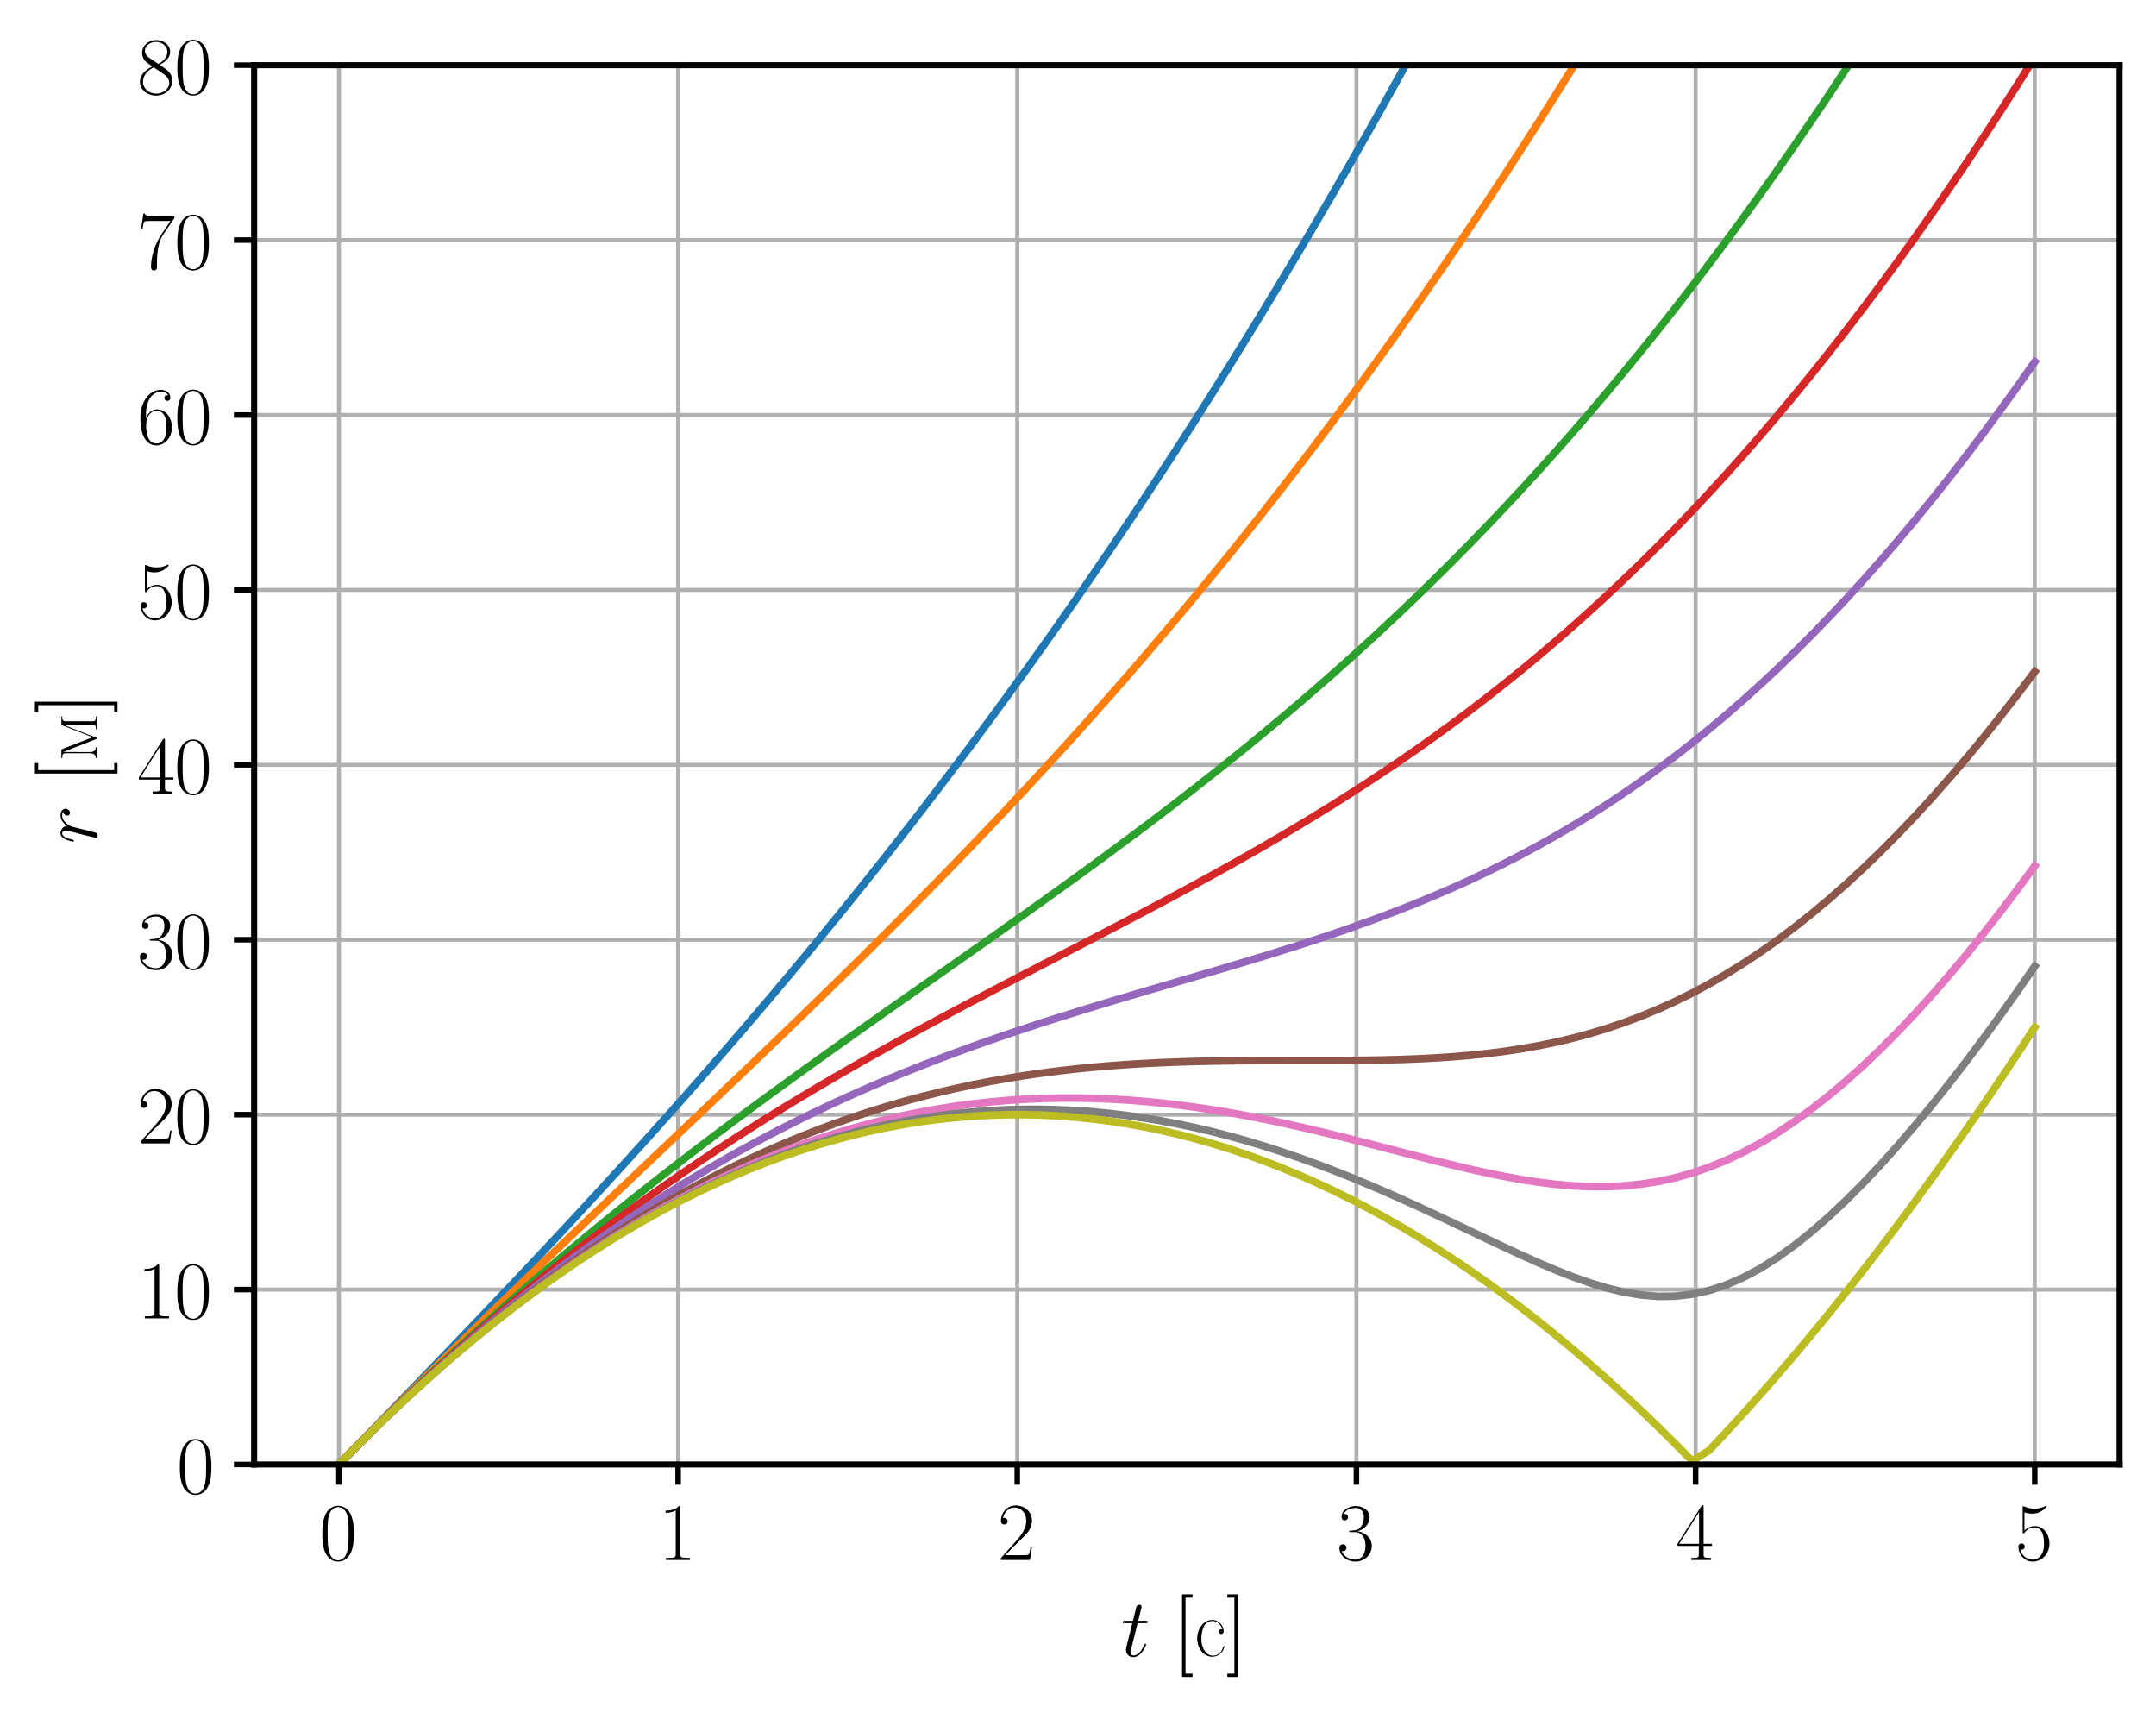 <?xml version="1.0" encoding="utf-8" standalone="no"?>
<!DOCTYPE svg PUBLIC "-//W3C//DTD SVG 1.1//EN"
  "http://www.w3.org/Graphics/SVG/1.1/DTD/svg11.dtd">
<svg xmlns:xlink="http://www.w3.org/1999/xlink" width="426.063pt" height="338.441pt" viewBox="0 0 426.063 338.441" xmlns="http://www.w3.org/2000/svg" version="1.1">
 <defs>
  <style type="text/css">*{stroke-linejoin: round; stroke-linecap: butt}</style>
 </defs>
 <g id="figure_1">
  <g id="patch_1">
   <path d="M 0 338.441 
L 426.063 338.441 
L 426.063 0 
L 0 0 
z
" style="fill: #ffffff"/>
  </g>
  <g id="axes_1">
   <g id="patch_2">
    <path d="M 50.223 289.362 
L 418.863 289.362 
L 418.863 12.882 
L 50.223 12.882 
z
" style="fill: #ffffff"/>
   </g>
   <g id="matplotlib.axis_1">
    <g id="xtick_1">
     <g id="line2d_1">
      <path d="M 66.979 289.362 
L 66.979 12.882 
" clip-path="url(#p92c7617bac)" style="fill: none; stroke: #b0b0b0; stroke-width: 0.8; stroke-linecap: square"/>
     </g>
     <g id="line2d_2">
      <defs>
       <path id="md305f40b4c" d="M 0 0 
L 0 4 
" style="stroke: #000000; stroke-width: 1.1"/>
      </defs>
      <g>
       <use xlink:href="#md305f40b4c" x="66.979" y="289.362" style="stroke: #000000; stroke-width: 1.1"/>
      </g>
     </g>
     <g id="text_1">
      <!-- $\mathdefault{0}$ -->
      <g transform="translate(63.077 308.226) scale(0.16 -0.16)">
       <defs>
        <path id="CMR17-30" d="M 2688 2025 
C 2688 2416 2682 3080 2413 3591 
C 2176 4039 1798 4198 1466 4198 
C 1158 4198 768 4058 525 3597 
C 269 3118 243 2524 243 2025 
C 243 1661 250 1106 448 619 
C 723 -39 1216 -128 1466 -128 
C 1760 -128 2208 -7 2470 600 
C 2662 1042 2688 1559 2688 2025 
z
M 1466 -26 
C 1056 -26 813 325 723 812 
C 653 1188 653 1738 653 2096 
C 653 2588 653 2997 736 3387 
C 858 3929 1216 4096 1466 4096 
C 1728 4096 2067 3923 2189 3400 
C 2272 3036 2278 2607 2278 2096 
C 2278 1680 2278 1169 2202 792 
C 2067 95 1690 -26 1466 -26 
z
" transform="scale(0.016)"/>
       </defs>
       <use xlink:href="#CMR17-30" transform="scale(0.996)"/>
      </g>
     </g>
    </g>
    <g id="xtick_2">
     <g id="line2d_3">
      <path d="M 134.005 289.362 
L 134.005 12.882 
" clip-path="url(#p92c7617bac)" style="fill: none; stroke: #b0b0b0; stroke-width: 0.8; stroke-linecap: square"/>
     </g>
     <g id="line2d_4">
      <g>
       <use xlink:href="#md305f40b4c" x="134.005" y="289.362" style="stroke: #000000; stroke-width: 1.1"/>
      </g>
     </g>
     <g id="text_2">
      <!-- $\mathdefault{1}$ -->
      <g transform="translate(130.103 308.226) scale(0.16 -0.16)">
       <defs>
        <path id="CMR17-31" d="M 1702 4058 
C 1702 4192 1696 4192 1606 4192 
C 1357 3916 979 3827 621 3827 
C 602 3827 570 3827 563 3808 
C 557 3795 557 3782 557 3648 
C 755 3648 1088 3686 1344 3839 
L 1344 461 
C 1344 236 1331 160 781 160 
L 589 160 
L 589 0 
C 896 0 1216 0 1523 0 
C 1830 0 2150 0 2458 0 
L 2458 160 
L 2266 160 
C 1715 160 1702 230 1702 458 
L 1702 4058 
z
" transform="scale(0.016)"/>
       </defs>
       <use xlink:href="#CMR17-31" transform="scale(0.996)"/>
      </g>
     </g>
    </g>
    <g id="xtick_3">
     <g id="line2d_5">
      <path d="M 201.03 289.362 
L 201.03 12.882 
" clip-path="url(#p92c7617bac)" style="fill: none; stroke: #b0b0b0; stroke-width: 0.8; stroke-linecap: square"/>
     </g>
     <g id="line2d_6">
      <g>
       <use xlink:href="#md305f40b4c" x="201.03" y="289.362" style="stroke: #000000; stroke-width: 1.1"/>
      </g>
     </g>
     <g id="text_3">
      <!-- $\mathdefault{2}$ -->
      <g transform="translate(197.128 308.226) scale(0.16 -0.16)">
       <defs>
        <path id="CMR17-32" d="M 2669 989 
L 2554 989 
C 2490 536 2438 459 2413 420 
C 2381 369 1920 369 1830 369 
L 602 369 
C 832 619 1280 1072 1824 1597 
C 2214 1967 2669 2402 2669 3035 
C 2669 3790 2067 4224 1395 4224 
C 691 4224 262 3604 262 3030 
C 262 2780 448 2748 525 2748 
C 589 2748 781 2787 781 3010 
C 781 3207 614 3264 525 3264 
C 486 3264 448 3258 422 3245 
C 544 3790 915 4058 1306 4058 
C 1862 4058 2227 3617 2227 3035 
C 2227 2479 1901 2000 1536 1584 
L 262 146 
L 262 0 
L 2515 0 
L 2669 989 
z
" transform="scale(0.016)"/>
       </defs>
       <use xlink:href="#CMR17-32" transform="scale(0.996)"/>
      </g>
     </g>
    </g>
    <g id="xtick_4">
     <g id="line2d_7">
      <path d="M 268.056 289.362 
L 268.056 12.882 
" clip-path="url(#p92c7617bac)" style="fill: none; stroke: #b0b0b0; stroke-width: 0.8; stroke-linecap: square"/>
     </g>
     <g id="line2d_8">
      <g>
       <use xlink:href="#md305f40b4c" x="268.056" y="289.362" style="stroke: #000000; stroke-width: 1.1"/>
      </g>
     </g>
     <g id="text_4">
      <!-- $\mathdefault{3}$ -->
      <g transform="translate(264.154 308.226) scale(0.16 -0.16)">
       <defs>
        <path id="CMR17-33" d="M 1414 2157 
C 1984 2157 2234 1662 2234 1090 
C 2234 320 1824 25 1453 25 
C 1114 25 563 194 390 693 
C 422 680 454 680 486 680 
C 640 680 755 782 755 948 
C 755 1133 614 1216 486 1216 
C 378 1216 211 1165 211 926 
C 211 335 787 -128 1466 -128 
C 2176 -128 2720 430 2720 1085 
C 2720 1707 2208 2157 1600 2227 
C 2086 2328 2554 2756 2554 3329 
C 2554 3820 2048 4179 1472 4179 
C 890 4179 378 3829 378 3329 
C 378 3110 544 3072 627 3072 
C 762 3072 877 3155 877 3321 
C 877 3486 762 3569 627 3569 
C 602 3569 570 3569 544 3557 
C 730 3959 1235 4032 1459 4032 
C 1683 4032 2106 3925 2106 3320 
C 2106 3143 2080 2828 1862 2550 
C 1670 2304 1453 2304 1242 2284 
C 1210 2284 1062 2269 1037 2269 
C 992 2263 966 2257 966 2208 
C 966 2163 973 2157 1101 2157 
L 1414 2157 
z
" transform="scale(0.016)"/>
       </defs>
       <use xlink:href="#CMR17-33" transform="scale(0.996)"/>
      </g>
     </g>
    </g>
    <g id="xtick_5">
     <g id="line2d_9">
      <path d="M 335.081 289.362 
L 335.081 12.882 
" clip-path="url(#p92c7617bac)" style="fill: none; stroke: #b0b0b0; stroke-width: 0.8; stroke-linecap: square"/>
     </g>
     <g id="line2d_10">
      <g>
       <use xlink:href="#md305f40b4c" x="335.081" y="289.362" style="stroke: #000000; stroke-width: 1.1"/>
      </g>
     </g>
     <g id="text_5">
      <!-- $\mathdefault{4}$ -->
      <g transform="translate(331.179 308.226) scale(0.16 -0.16)">
       <defs>
        <path id="CMR17-34" d="M 2150 4122 
C 2150 4256 2144 4256 2029 4256 
L 128 1254 
L 128 1088 
L 1779 1088 
L 1779 457 
C 1779 224 1766 160 1318 160 
L 1197 160 
L 1197 0 
C 1402 0 1747 0 1965 0 
C 2182 0 2528 0 2733 0 
L 2733 160 
L 2611 160 
C 2163 160 2150 224 2150 457 
L 2150 1088 
L 2803 1088 
L 2803 1254 
L 2150 1254 
L 2150 4122 
z
M 1798 3703 
L 1798 1254 
L 256 1254 
L 1798 3703 
z
" transform="scale(0.016)"/>
       </defs>
       <use xlink:href="#CMR17-34" transform="scale(0.996)"/>
      </g>
     </g>
    </g>
    <g id="xtick_6">
     <g id="line2d_11">
      <path d="M 402.106 289.362 
L 402.106 12.882 
" clip-path="url(#p92c7617bac)" style="fill: none; stroke: #b0b0b0; stroke-width: 0.8; stroke-linecap: square"/>
     </g>
     <g id="line2d_12">
      <g>
       <use xlink:href="#md305f40b4c" x="402.106" y="289.362" style="stroke: #000000; stroke-width: 1.1"/>
      </g>
     </g>
     <g id="text_6">
      <!-- $\mathdefault{5}$ -->
      <g transform="translate(398.204 308.226) scale(0.16 -0.16)">
       <defs>
        <path id="CMR17-35" d="M 730 3692 
C 794 3666 1056 3584 1325 3584 
C 1920 3584 2246 3911 2432 4100 
C 2432 4157 2432 4192 2394 4192 
C 2387 4192 2374 4192 2323 4163 
C 2099 4058 1837 3973 1517 3973 
C 1325 3973 1037 3999 723 4139 
C 653 4171 640 4171 634 4171 
C 602 4171 595 4164 595 4037 
L 595 2203 
C 595 2089 595 2057 659 2057 
C 691 2057 704 2070 736 2114 
C 941 2401 1222 2522 1542 2522 
C 1766 2522 2246 2382 2246 1289 
C 2246 1085 2246 715 2054 421 
C 1894 159 1645 25 1370 25 
C 947 25 518 320 403 814 
C 429 807 480 795 506 795 
C 589 795 749 840 749 1038 
C 749 1210 627 1280 506 1280 
C 358 1280 262 1190 262 1011 
C 262 454 704 -128 1382 -128 
C 2042 -128 2669 440 2669 1264 
C 2669 2030 2170 2624 1549 2624 
C 1222 2624 947 2503 730 2274 
L 730 3692 
z
" transform="scale(0.016)"/>
       </defs>
       <use xlink:href="#CMR17-35" transform="scale(0.996)"/>
      </g>
     </g>
    </g>
    <g id="text_7">
     <!-- $t$ [\textrm{с}] -->
     <g transform="translate(221.528 327.267) scale(0.16 -0.16)">
      <defs>
       <path id="CMMI12-74" d="M 1286 2566 
L 1875 2566 
C 1997 2566 2061 2566 2061 2681 
C 2061 2752 2022 2752 1894 2752 
L 1331 2752 
L 1568 3692 
C 1594 3781 1594 3794 1594 3840 
C 1594 3943 1510 4000 1427 4000 
C 1376 4000 1229 3981 1178 3775 
L 928 2752 
L 326 2752 
C 198 2752 141 2752 141 2630 
C 141 2566 186 2566 307 2566 
L 877 2566 
L 454 881 
C 403 658 384 594 384 511 
C 384 211 595 -64 954 -64 
C 1600 -64 1946 868 1946 912 
C 1946 951 1920 970 1882 970 
C 1869 970 1843 970 1830 944 
C 1824 938 1818 931 1773 829 
C 1638 511 1344 64 973 64 
C 781 64 768 224 768 364 
C 768 370 768 492 787 568 
L 1286 2566 
z
" transform="scale(0.016)"/>
       <path id="SFSS3583-5b" d="M 653 4802 
L 653 -1600 
L 1466 -1600 
L 1466 -1342 
L 922 -1342 
L 922 4544 
L 1466 4544 
L 1466 4802 
L 653 4802 
z
" transform="scale(0.016)"/>
       <path id="SFRM3583-f1" d="M 2221 2092 
C 2189 2099 2157 2105 2125 2105 
C 2022 2105 1946 2016 1946 1920 
C 1946 1824 2022 1728 2131 1728 
C 2221 1728 2310 1792 2323 1888 
L 2323 1926 
C 2323 2366 1965 2819 1440 2819 
C 717 2819 269 2069 269 1390 
C 269 718 678 32 1363 -32 
L 1427 -32 
C 1882 -32 2240 257 2368 688 
C 2374 713 2381 739 2381 765 
C 2381 784 2368 790 2355 790 
C 2285 790 2272 669 2246 604 
C 2131 276 1824 51 1498 51 
C 890 51 595 769 595 1295 
C 595 1833 710 2737 1453 2737 
C 1811 2737 2138 2443 2221 2092 
z
" transform="scale(0.016)"/>
       <path id="SFSS3583-5d" d="M 122 4802 
L 122 4544 
L 666 4544 
L 666 -1342 
L 122 -1342 
L 122 -1600 
L 934 -1600 
L 934 4802 
L 122 4802 
z
" transform="scale(0.016)"/>
      </defs>
      <use xlink:href="#CMMI12-74" transform="scale(0.996)"/>
      <use xlink:href="#SFSS3583-5b" transform="translate(64.986 0) scale(0.996)"/>
      <use xlink:href="#SFRM3583-f1" transform="translate(89.787 0) scale(0.996)"/>
      <use xlink:href="#SFSS3583-5d" transform="translate(129.405 0) scale(0.996)"/>
     </g>
    </g>
   </g>
   <g id="matplotlib.axis_2">
    <g id="ytick_1">
     <g id="line2d_13">
      <path d="M 50.223 289.362 
L 418.863 289.362 
" clip-path="url(#p92c7617bac)" style="fill: none; stroke: #b0b0b0; stroke-width: 0.8; stroke-linecap: square"/>
     </g>
     <g id="line2d_14">
      <defs>
       <path id="m95210c31a5" d="M 0 0 
L -4 0 
" style="stroke: #000000; stroke-width: 1.1"/>
      </defs>
      <g>
       <use xlink:href="#m95210c31a5" x="50.223" y="289.362" style="stroke: #000000; stroke-width: 1.1"/>
      </g>
     </g>
     <g id="text_8">
      <!-- $\mathdefault{0}$ -->
      <g transform="translate(34.919 295.044) scale(0.16 -0.16)">
       <use xlink:href="#CMR17-30" transform="scale(0.996)"/>
      </g>
     </g>
    </g>
    <g id="ytick_2">
     <g id="line2d_15">
      <path d="M 50.223 254.802 
L 418.863 254.802 
" clip-path="url(#p92c7617bac)" style="fill: none; stroke: #b0b0b0; stroke-width: 0.8; stroke-linecap: square"/>
     </g>
     <g id="line2d_16">
      <g>
       <use xlink:href="#m95210c31a5" x="50.223" y="254.802" style="stroke: #000000; stroke-width: 1.1"/>
      </g>
     </g>
     <g id="text_9">
      <!-- $\mathdefault{10}$ -->
      <g transform="translate(27.115 260.484) scale(0.16 -0.16)">
       <use xlink:href="#CMR17-31" transform="scale(0.996)"/>
       <use xlink:href="#CMR17-30" transform="translate(45.69 0) scale(0.996)"/>
      </g>
     </g>
    </g>
    <g id="ytick_3">
     <g id="line2d_17">
      <path d="M 50.223 220.242 
L 418.863 220.242 
" clip-path="url(#p92c7617bac)" style="fill: none; stroke: #b0b0b0; stroke-width: 0.8; stroke-linecap: square"/>
     </g>
     <g id="line2d_18">
      <g>
       <use xlink:href="#m95210c31a5" x="50.223" y="220.242" style="stroke: #000000; stroke-width: 1.1"/>
      </g>
     </g>
     <g id="text_10">
      <!-- $\mathdefault{20}$ -->
      <g transform="translate(27.115 225.924) scale(0.16 -0.16)">
       <use xlink:href="#CMR17-32" transform="scale(0.996)"/>
       <use xlink:href="#CMR17-30" transform="translate(45.69 0) scale(0.996)"/>
      </g>
     </g>
    </g>
    <g id="ytick_4">
     <g id="line2d_19">
      <path d="M 50.223 185.682 
L 418.863 185.682 
" clip-path="url(#p92c7617bac)" style="fill: none; stroke: #b0b0b0; stroke-width: 0.8; stroke-linecap: square"/>
     </g>
     <g id="line2d_20">
      <g>
       <use xlink:href="#m95210c31a5" x="50.223" y="185.682" style="stroke: #000000; stroke-width: 1.1"/>
      </g>
     </g>
     <g id="text_11">
      <!-- $\mathdefault{30}$ -->
      <g transform="translate(27.115 191.364) scale(0.16 -0.16)">
       <use xlink:href="#CMR17-33" transform="scale(0.996)"/>
       <use xlink:href="#CMR17-30" transform="translate(45.69 0) scale(0.996)"/>
      </g>
     </g>
    </g>
    <g id="ytick_5">
     <g id="line2d_21">
      <path d="M 50.223 151.122 
L 418.863 151.122 
" clip-path="url(#p92c7617bac)" style="fill: none; stroke: #b0b0b0; stroke-width: 0.8; stroke-linecap: square"/>
     </g>
     <g id="line2d_22">
      <g>
       <use xlink:href="#m95210c31a5" x="50.223" y="151.122" style="stroke: #000000; stroke-width: 1.1"/>
      </g>
     </g>
     <g id="text_12">
      <!-- $\mathdefault{40}$ -->
      <g transform="translate(27.115 156.804) scale(0.16 -0.16)">
       <use xlink:href="#CMR17-34" transform="scale(0.996)"/>
       <use xlink:href="#CMR17-30" transform="translate(45.69 0) scale(0.996)"/>
      </g>
     </g>
    </g>
    <g id="ytick_6">
     <g id="line2d_23">
      <path d="M 50.223 116.562 
L 418.863 116.562 
" clip-path="url(#p92c7617bac)" style="fill: none; stroke: #b0b0b0; stroke-width: 0.8; stroke-linecap: square"/>
     </g>
     <g id="line2d_24">
      <g>
       <use xlink:href="#m95210c31a5" x="50.223" y="116.562" style="stroke: #000000; stroke-width: 1.1"/>
      </g>
     </g>
     <g id="text_13">
      <!-- $\mathdefault{50}$ -->
      <g transform="translate(27.115 122.244) scale(0.16 -0.16)">
       <use xlink:href="#CMR17-35" transform="scale(0.996)"/>
       <use xlink:href="#CMR17-30" transform="translate(45.69 0) scale(0.996)"/>
      </g>
     </g>
    </g>
    <g id="ytick_7">
     <g id="line2d_25">
      <path d="M 50.223 82.002 
L 418.863 82.002 
" clip-path="url(#p92c7617bac)" style="fill: none; stroke: #b0b0b0; stroke-width: 0.8; stroke-linecap: square"/>
     </g>
     <g id="line2d_26">
      <g>
       <use xlink:href="#m95210c31a5" x="50.223" y="82.002" style="stroke: #000000; stroke-width: 1.1"/>
      </g>
     </g>
     <g id="text_14">
      <!-- $\mathdefault{60}$ -->
      <g transform="translate(27.115 87.684) scale(0.16 -0.16)">
       <defs>
        <path id="CMR17-36" d="M 678 2176 
C 678 3690 1395 4032 1811 4032 
C 1946 4032 2272 4009 2400 3776 
C 2298 3776 2106 3776 2106 3553 
C 2106 3381 2246 3323 2336 3323 
C 2394 3323 2566 3348 2566 3560 
C 2566 3954 2246 4179 1805 4179 
C 1043 4179 243 3390 243 1984 
C 243 253 966 -128 1478 -128 
C 2099 -128 2688 427 2688 1283 
C 2688 2081 2170 2662 1517 2662 
C 1126 2662 838 2407 678 1960 
L 678 2176 
z
M 1478 25 
C 691 25 691 1200 691 1436 
C 691 1896 909 2560 1504 2560 
C 1613 2560 1926 2560 2138 2120 
C 2253 1870 2253 1609 2253 1289 
C 2253 944 2253 690 2118 434 
C 1978 171 1773 25 1478 25 
z
" transform="scale(0.016)"/>
       </defs>
       <use xlink:href="#CMR17-36" transform="scale(0.996)"/>
       <use xlink:href="#CMR17-30" transform="translate(45.69 0) scale(0.996)"/>
      </g>
     </g>
    </g>
    <g id="ytick_8">
     <g id="line2d_27">
      <path d="M 50.223 47.442 
L 418.863 47.442 
" clip-path="url(#p92c7617bac)" style="fill: none; stroke: #b0b0b0; stroke-width: 0.8; stroke-linecap: square"/>
     </g>
     <g id="line2d_28">
      <g>
       <use xlink:href="#m95210c31a5" x="50.223" y="47.442" style="stroke: #000000; stroke-width: 1.1"/>
      </g>
     </g>
     <g id="text_15">
      <!-- $\mathdefault{70}$ -->
      <g transform="translate(27.115 53.124) scale(0.16 -0.16)">
       <defs>
        <path id="CMR17-37" d="M 2886 3941 
L 2886 4081 
L 1382 4081 
C 634 4081 621 4165 595 4288 
L 480 4288 
L 294 3094 
L 410 3094 
C 429 3215 474 3540 550 3661 
C 589 3712 1062 3712 1171 3712 
L 2579 3712 
L 1869 2661 
C 1395 1954 1069 999 1069 165 
C 1069 89 1069 -128 1299 -128 
C 1530 -128 1530 89 1530 171 
L 1530 465 
C 1530 1508 1709 2196 2003 2636 
L 2886 3941 
z
" transform="scale(0.016)"/>
       </defs>
       <use xlink:href="#CMR17-37" transform="scale(0.996)"/>
       <use xlink:href="#CMR17-30" transform="translate(45.69 0) scale(0.996)"/>
      </g>
     </g>
    </g>
    <g id="ytick_9">
     <g id="line2d_29">
      <path d="M 50.223 12.882 
L 418.863 12.882 
" clip-path="url(#p92c7617bac)" style="fill: none; stroke: #b0b0b0; stroke-width: 0.8; stroke-linecap: square"/>
     </g>
     <g id="line2d_30">
      <g>
       <use xlink:href="#m95210c31a5" x="50.223" y="12.882" style="stroke: #000000; stroke-width: 1.1"/>
      </g>
     </g>
     <g id="text_16">
      <!-- $\mathdefault{80}$ -->
      <g transform="translate(27.115 18.564) scale(0.16 -0.16)">
       <defs>
        <path id="CMR17-38" d="M 1741 2264 
C 2144 2467 2554 2773 2554 3263 
C 2554 3841 1990 4179 1472 4179 
C 890 4179 378 3759 378 3180 
C 378 3021 416 2747 666 2505 
C 730 2442 998 2251 1171 2130 
C 883 1983 211 1634 211 934 
C 211 279 838 -128 1459 -128 
C 2144 -128 2720 362 2720 1010 
C 2720 1590 2330 1857 2074 2029 
L 1741 2264 
z
M 902 2822 
C 851 2854 595 3051 595 3351 
C 595 3739 998 4032 1459 4032 
C 1965 4032 2336 3676 2336 3262 
C 2336 2669 1670 2331 1638 2331 
C 1632 2331 1626 2331 1574 2370 
L 902 2822 
z
M 2080 1519 
C 2176 1449 2483 1240 2483 851 
C 2483 381 2010 25 1472 25 
C 890 25 448 438 448 940 
C 448 1443 838 1862 1280 2060 
L 2080 1519 
z
" transform="scale(0.016)"/>
       </defs>
       <use xlink:href="#CMR17-38" transform="scale(0.996)"/>
       <use xlink:href="#CMR17-30" transform="translate(45.69 0) scale(0.996)"/>
      </g>
     </g>
    </g>
    <g id="text_17">
     <!-- $r$ [\textrm{м}] -->
     <g transform="translate(19.141 166.74) rotate(-90) scale(0.16 -0.16)">
      <defs>
       <path id="CMMI12-72" d="M 2490 2612 
C 2291 2574 2189 2433 2189 2293 
C 2189 2139 2310 2088 2400 2088 
C 2579 2088 2726 2242 2726 2433 
C 2726 2638 2528 2816 2208 2816 
C 1952 2816 1658 2701 1389 2312 
C 1344 2650 1088 2816 832 2816 
C 582 2816 454 2625 378 2484 
C 269 2254 173 1871 173 1839 
C 173 1814 198 1782 243 1782 
C 294 1782 301 1788 339 1935 
C 435 2318 557 2689 813 2689 
C 966 2689 1011 2580 1011 2395 
C 1011 2254 947 2005 902 1807 
L 723 1118 
C 698 996 627 709 595 594 
C 550 428 480 128 480 96 
C 480 6 550 -64 646 -64 
C 717 -64 838 -19 877 109 
C 896 160 1133 1124 1171 1271 
C 1203 1411 1242 1546 1274 1686 
C 1299 1775 1325 1878 1344 1961 
C 1363 2018 1536 2331 1696 2472 
C 1773 2542 1939 2689 2202 2689 
C 2304 2689 2406 2670 2490 2612 
z
" transform="scale(0.016)"/>
       <path id="SFRM3583-ec" d="M 294 2749 
L 294 2679 
L 384 2679 
C 538 2679 672 2641 672 2423 
L 672 979 
C 672 870 678 755 678 639 
C 678 404 659 77 294 77 
L 294 0 
L 1139 0 
L 1139 77 
C 787 77 762 378 762 588 
L 768 2628 
C 813 2410 947 2168 1030 1944 
L 1549 620 
C 1606 460 1670 308 1734 148 
C 1747 103 1766 7 1824 0 
C 1894 0 2029 416 2099 614 
C 2342 1209 2560 1816 2803 2410 
C 2835 2487 2874 2570 2893 2653 
L 2899 340 
C 2899 109 2771 77 2611 77 
L 2522 77 
L 2522 0 
L 3526 0 
L 3526 77 
L 3437 77 
C 3277 77 3149 109 3149 333 
L 3149 2423 
C 3149 2647 3283 2679 3437 2679 
L 3526 2679 
L 3526 2749 
L 2938 2749 
L 2874 2737 
L 2835 2685 
L 1914 326 
L 1043 2564 
L 960 2737 
L 890 2749 
L 294 2749 
z
" transform="scale(0.016)"/>
      </defs>
      <use xlink:href="#CMMI12-72" transform="scale(0.996)"/>
      <use xlink:href="#SFSS3583-5b" transform="translate(76.431 0) scale(0.996)"/>
      <use xlink:href="#SFRM3583-ec" transform="translate(101.231 0) scale(0.996)"/>
      <use xlink:href="#SFSS3583-5d" transform="translate(160.689 0) scale(0.996)"/>
     </g>
    </g>
   </g>
   <g id="line2d_31">
    <path d="M 66.979 289.362 
L 70.364 285.871 
L 73.749 282.378 
L 77.135 278.882 
L 80.52 275.381 
L 83.905 271.873 
L 87.29 268.357 
L 90.675 264.83 
L 94.06 261.293 
L 97.445 257.742 
L 100.83 254.176 
L 104.216 250.593 
L 107.601 246.993 
L 110.986 243.373 
L 114.371 239.732 
L 117.756 236.068 
L 121.141 232.379 
L 124.526 228.665 
L 127.911 224.923 
L 131.297 221.153 
L 134.682 217.352 
L 138.067 213.52 
L 141.452 209.654 
L 144.837 205.754 
L 148.222 201.818 
L 151.607 197.845 
L 154.992 193.833 
L 158.378 189.781 
L 161.763 185.688 
L 165.148 181.553 
L 168.533 177.373 
L 171.918 173.149 
L 175.303 168.879 
L 178.688 164.562 
L 182.073 160.196 
L 185.459 155.781 
L 188.844 151.316 
L 192.229 146.799 
L 195.614 142.229 
L 198.999 137.605 
L 202.384 132.927 
L 205.769 128.194 
L 209.154 123.403 
L 212.54 118.556 
L 215.925 113.65 
L 219.31 108.685 
L 222.695 103.66 
L 226.08 98.574 
L 229.465 93.427 
L 232.85 88.217 
L 236.235 82.944 
L 239.62 77.607 
L 243.006 72.205 
L 246.391 66.738 
L 249.776 61.206 
L 253.161 55.606 
L 256.546 49.94 
L 259.931 44.205 
L 263.316 38.402 
L 266.701 32.53 
L 270.087 26.589 
L 273.472 20.577 
L 276.857 14.495 
L 280.242 8.341 
L 283.627 2.116 
L 285.302 -1 
" clip-path="url(#p92c7617bac)" style="fill: none; stroke: #1f77b4; stroke-width: 1.5; stroke-linecap: square"/>
   </g>
   <g id="line2d_32">
    <path d="M 66.979 289.362 
L 70.364 285.886 
L 73.749 282.439 
L 77.135 279.018 
L 80.52 275.624 
L 83.905 272.253 
L 87.29 268.905 
L 90.675 265.578 
L 94.06 262.27 
L 97.445 258.979 
L 100.83 255.705 
L 104.216 252.444 
L 107.601 249.197 
L 110.986 245.96 
L 114.371 242.732 
L 117.756 239.512 
L 121.141 236.297 
L 124.526 233.086 
L 127.911 229.877 
L 131.297 226.668 
L 134.682 223.458 
L 138.067 220.244 
L 141.452 217.025 
L 144.837 213.8 
L 148.222 210.565 
L 151.607 207.32 
L 154.992 204.063 
L 158.378 200.792 
L 161.763 197.505 
L 165.148 194.2 
L 168.533 190.875 
L 171.918 187.53 
L 175.303 184.161 
L 178.688 180.768 
L 182.073 177.349 
L 185.459 173.902 
L 188.844 170.425 
L 192.229 166.916 
L 195.614 163.375 
L 198.999 159.799 
L 202.384 156.187 
L 205.769 152.537 
L 209.154 148.848 
L 212.54 145.118 
L 215.925 141.346 
L 219.31 137.53 
L 222.695 133.669 
L 226.08 129.761 
L 229.465 125.806 
L 232.85 121.801 
L 236.235 117.746 
L 239.62 113.639 
L 243.006 109.48 
L 246.391 105.265 
L 249.776 100.996 
L 253.161 96.67 
L 256.546 92.286 
L 259.931 87.843 
L 263.316 83.341 
L 266.701 78.778 
L 270.087 74.152 
L 273.472 69.464 
L 276.857 64.713 
L 280.242 59.896 
L 283.627 55.014 
L 287.012 50.066 
L 290.397 45.05 
L 293.782 39.966 
L 297.168 34.814 
L 300.553 29.592 
L 303.938 24.299 
L 307.323 18.936 
L 310.708 13.501 
L 314.093 7.993 
L 317.478 2.413 
L 319.522 -1 
" clip-path="url(#p92c7617bac)" style="fill: none; stroke: #ff7f0e; stroke-width: 1.5; stroke-linecap: square"/>
   </g>
   <g id="line2d_33">
    <path d="M 66.979 289.362 
L 70.364 285.899 
L 73.749 282.492 
L 77.135 279.14 
L 80.52 275.841 
L 83.905 272.595 
L 87.29 269.4 
L 90.675 266.255 
L 94.06 263.159 
L 97.445 260.111 
L 100.83 257.109 
L 104.216 254.152 
L 107.601 251.24 
L 110.986 248.369 
L 114.371 245.54 
L 117.756 242.75 
L 121.141 239.998 
L 124.526 237.282 
L 127.911 234.601 
L 131.297 231.954 
L 134.682 229.338 
L 138.067 226.751 
L 141.452 224.193 
L 144.837 221.66 
L 148.222 219.152 
L 151.607 216.667 
L 154.992 214.201 
L 158.378 211.755 
L 161.763 209.325 
L 165.148 206.909 
L 168.533 204.506 
L 171.918 202.113 
L 175.303 199.728 
L 178.688 197.349 
L 182.073 194.975 
L 185.459 192.601 
L 188.844 190.227 
L 192.229 187.85 
L 195.614 185.468 
L 198.999 183.078 
L 202.384 180.679 
L 205.769 178.268 
L 209.154 175.842 
L 212.54 173.399 
L 215.925 170.937 
L 219.31 168.454 
L 222.695 165.947 
L 226.08 163.415 
L 229.465 160.853 
L 232.85 158.262 
L 236.235 155.638 
L 239.62 152.978 
L 243.006 150.282 
L 246.391 147.546 
L 249.776 144.768 
L 253.161 141.948 
L 256.546 139.081 
L 259.931 136.167 
L 263.316 133.203 
L 266.701 130.188 
L 270.087 127.119 
L 273.472 123.995 
L 276.857 120.815 
L 280.242 117.575 
L 283.627 114.275 
L 287.012 110.913 
L 290.397 107.487 
L 293.782 103.997 
L 297.168 100.439 
L 300.553 96.814 
L 303.938 93.12 
L 307.323 89.355 
L 310.708 85.518 
L 314.093 81.608 
L 317.478 77.624 
L 320.863 73.564 
L 324.249 69.429 
L 327.634 65.216 
L 331.019 60.925 
L 334.404 56.555 
L 337.789 52.105 
L 341.174 47.574 
L 344.559 42.962 
L 347.944 38.267 
L 351.33 33.49 
L 354.715 28.629 
L 358.1 23.684 
L 361.485 18.655 
L 364.87 13.54 
L 368.255 8.339 
L 371.64 3.053 
L 374.194 -1 
" clip-path="url(#p92c7617bac)" style="fill: none; stroke: #2ca02c; stroke-width: 1.5; stroke-linecap: square"/>
   </g>
   <g id="line2d_34">
    <path d="M 66.979 289.362 
L 70.364 285.905 
L 73.749 282.514 
L 77.135 279.19 
L 80.52 275.931 
L 83.905 272.737 
L 87.29 269.606 
L 90.675 266.538 
L 94.06 263.532 
L 97.445 260.587 
L 100.83 257.702 
L 104.216 254.877 
L 107.601 252.109 
L 110.986 249.399 
L 114.371 246.744 
L 117.756 244.144 
L 121.141 241.597 
L 124.526 239.103 
L 127.911 236.66 
L 131.297 234.266 
L 134.682 231.921 
L 138.067 229.622 
L 141.452 227.369 
L 144.837 225.159 
L 148.222 222.991 
L 151.607 220.864 
L 154.992 218.776 
L 158.378 216.724 
L 161.763 214.707 
L 165.148 212.724 
L 168.533 210.772 
L 171.918 208.849 
L 175.303 206.953 
L 178.688 205.082 
L 182.073 203.233 
L 185.459 201.405 
L 188.844 199.596 
L 192.229 197.801 
L 195.614 196.021 
L 198.999 194.251 
L 202.384 192.489 
L 205.769 190.733 
L 209.154 188.979 
L 212.54 187.227 
L 215.925 185.471 
L 219.31 183.71 
L 222.695 181.942 
L 226.08 180.162 
L 229.465 178.368 
L 232.85 176.558 
L 236.235 174.728 
L 239.62 172.876 
L 243.006 170.998 
L 246.391 169.092 
L 249.776 167.155 
L 253.161 165.184 
L 256.546 163.175 
L 259.931 161.127 
L 263.316 159.036 
L 266.701 156.9 
L 270.087 154.716 
L 273.472 152.481 
L 276.857 150.192 
L 280.242 147.848 
L 283.627 145.445 
L 287.012 142.981 
L 290.397 140.455 
L 293.782 137.862 
L 297.168 135.203 
L 300.553 132.473 
L 303.938 129.672 
L 307.323 126.798 
L 310.708 123.848 
L 314.093 120.821 
L 317.478 117.715 
L 320.863 114.529 
L 324.249 111.261 
L 327.634 107.91 
L 331.019 104.475 
L 334.404 100.953 
L 337.789 97.345 
L 341.174 93.649 
L 344.559 89.864 
L 347.944 85.99 
L 351.33 82.025 
L 354.715 77.968 
L 358.1 73.819 
L 361.485 69.578 
L 364.87 65.244 
L 368.255 60.815 
L 371.64 56.292 
L 375.025 51.675 
L 378.411 46.963 
L 381.796 42.155 
L 385.181 37.251 
L 388.566 32.252 
L 391.951 27.156 
L 395.336 21.964 
L 398.721 16.676 
L 402.106 11.291 
" clip-path="url(#p92c7617bac)" style="fill: none; stroke: #d62728; stroke-width: 1.5; stroke-linecap: square"/>
   </g>
   <g id="line2d_35">
    <path d="M 66.979 289.362 
L 70.364 285.909 
L 73.749 282.532 
L 77.135 279.231 
L 80.52 276.005 
L 83.905 272.853 
L 87.29 269.775 
L 90.675 266.77 
L 94.06 263.839 
L 97.445 260.98 
L 100.83 258.192 
L 104.216 255.476 
L 107.601 252.83 
L 110.986 250.254 
L 114.371 247.746 
L 117.756 245.307 
L 121.141 242.935 
L 124.526 240.63 
L 127.911 238.391 
L 131.297 236.216 
L 134.682 234.105 
L 138.067 232.057 
L 141.452 230.07 
L 144.837 228.144 
L 148.222 226.277 
L 151.607 224.468 
L 154.992 222.716 
L 158.378 221.02 
L 161.763 219.377 
L 165.148 217.787 
L 168.533 216.248 
L 171.918 214.758 
L 175.303 213.315 
L 178.688 211.919 
L 182.073 210.566 
L 185.459 209.255 
L 188.844 207.983 
L 192.229 206.749 
L 195.614 205.551 
L 198.999 204.385 
L 202.384 203.25 
L 205.769 202.143 
L 209.154 201.061 
L 212.54 200.001 
L 215.925 198.961 
L 219.31 197.937 
L 222.695 196.927 
L 226.08 195.926 
L 229.465 194.933 
L 232.85 193.942 
L 236.235 192.952 
L 239.62 191.958 
L 243.006 190.956 
L 246.391 189.943 
L 249.776 188.914 
L 253.161 187.867 
L 256.546 186.796 
L 259.931 185.698 
L 263.316 184.569 
L 266.701 183.404 
L 270.087 182.2 
L 273.472 180.952 
L 276.857 179.656 
L 280.242 178.309 
L 283.627 176.905 
L 287.012 175.442 
L 290.397 173.916 
L 293.782 172.322 
L 297.168 170.658 
L 300.553 168.919 
L 303.938 167.103 
L 307.323 165.205 
L 310.708 163.224 
L 314.093 161.156 
L 317.478 158.998 
L 320.863 156.749 
L 324.249 154.405 
L 327.634 151.964 
L 331.019 149.425 
L 334.404 146.786 
L 337.789 144.044 
L 341.174 141.199 
L 344.559 138.25 
L 347.944 135.195 
L 351.33 132.033 
L 354.715 128.763 
L 358.1 125.385 
L 361.485 121.898 
L 364.87 118.302 
L 368.255 114.596 
L 371.64 110.78 
L 375.025 106.854 
L 378.411 102.818 
L 381.796 98.671 
L 385.181 94.415 
L 388.566 90.048 
L 391.951 85.572 
L 395.336 80.986 
L 398.721 76.291 
L 402.106 71.487 
" clip-path="url(#p92c7617bac)" style="fill: none; stroke: #9467bd; stroke-width: 1.5; stroke-linecap: square"/>
   </g>
   <g id="line2d_36">
    <path d="M 66.979 289.362 
L 70.364 285.913 
L 73.749 282.546 
L 77.135 279.262 
L 80.52 276.061 
L 83.905 272.942 
L 87.29 269.905 
L 90.675 266.95 
L 94.06 264.077 
L 97.445 261.285 
L 100.83 258.574 
L 104.216 255.943 
L 107.601 253.393 
L 110.986 250.923 
L 114.371 248.533 
L 117.756 246.222 
L 121.141 243.99 
L 124.526 241.836 
L 127.911 239.761 
L 131.297 237.763 
L 134.682 235.843 
L 138.067 233.999 
L 141.452 232.231 
L 144.837 230.539 
L 148.222 228.921 
L 151.607 227.378 
L 154.992 225.908 
L 158.378 224.511 
L 161.763 223.187 
L 165.148 221.933 
L 168.533 220.749 
L 171.918 219.635 
L 175.303 218.589 
L 178.688 217.61 
L 182.073 216.697 
L 185.459 215.849 
L 188.844 215.065 
L 192.229 214.342 
L 195.614 213.68 
L 198.999 213.077 
L 202.384 212.531 
L 205.769 212.04 
L 209.154 211.603 
L 212.54 211.217 
L 215.925 210.879 
L 219.31 210.588 
L 222.695 210.341 
L 226.08 210.135 
L 229.465 209.966 
L 232.85 209.833 
L 236.235 209.73 
L 239.62 209.655 
L 243.006 209.604 
L 246.391 209.573 
L 249.776 209.556 
L 253.161 209.55 
L 256.546 209.549 
L 259.931 209.548 
L 263.316 209.542 
L 266.701 209.524 
L 270.087 209.488 
L 273.472 209.428 
L 276.857 209.338 
L 280.242 209.209 
L 283.627 209.036 
L 287.012 208.811 
L 290.397 208.526 
L 293.782 208.174 
L 297.168 207.748 
L 300.553 207.24 
L 303.938 206.643 
L 307.323 205.949 
L 310.708 205.153 
L 314.093 204.247 
L 317.478 203.225 
L 320.863 202.083 
L 324.249 200.814 
L 327.634 199.414 
L 331.019 197.879 
L 334.404 196.207 
L 337.789 194.393 
L 341.174 192.436 
L 344.559 190.335 
L 347.944 188.087 
L 351.33 185.693 
L 354.715 183.151 
L 358.1 180.463 
L 361.485 177.629 
L 364.87 174.65 
L 368.255 171.526 
L 371.64 168.26 
L 375.025 164.852 
L 378.411 161.304 
L 381.796 157.618 
L 385.181 153.795 
L 388.566 149.839 
L 391.951 145.749 
L 395.336 141.529 
L 398.721 137.179 
L 402.106 132.703 
" clip-path="url(#p92c7617bac)" style="fill: none; stroke: #8c564b; stroke-width: 1.5; stroke-linecap: square"/>
   </g>
   <g id="line2d_37">
    <path d="M 66.979 289.362 
L 70.364 285.914 
L 73.749 282.553 
L 77.135 279.277 
L 80.52 276.087 
L 83.905 272.984 
L 87.29 269.966 
L 90.675 267.034 
L 94.06 264.187 
L 97.445 261.426 
L 100.83 258.751 
L 104.216 256.16 
L 107.601 253.655 
L 110.986 251.235 
L 114.371 248.9 
L 117.756 246.649 
L 121.141 244.483 
L 124.526 242.402 
L 127.911 240.405 
L 131.297 238.491 
L 134.682 236.662 
L 138.067 234.916 
L 141.452 233.254 
L 144.837 231.674 
L 148.222 230.178 
L 151.607 228.764 
L 154.992 227.433 
L 158.378 226.183 
L 161.763 225.016 
L 165.148 223.929 
L 168.533 222.923 
L 171.918 221.998 
L 175.303 221.153 
L 178.688 220.387 
L 182.073 219.701 
L 185.459 219.092 
L 188.844 218.562 
L 192.229 218.108 
L 195.614 217.731 
L 198.999 217.43 
L 202.384 217.203 
L 205.769 217.049 
L 209.154 216.969 
L 212.54 216.96 
L 215.925 217.021 
L 219.31 217.152 
L 222.695 217.349 
L 226.08 217.613 
L 229.465 217.941 
L 232.85 218.33 
L 236.235 218.78 
L 239.62 219.287 
L 243.006 219.848 
L 246.391 220.462 
L 249.776 221.123 
L 253.161 221.83 
L 256.546 222.577 
L 259.931 223.36 
L 263.316 224.174 
L 266.701 225.014 
L 270.087 225.873 
L 273.472 226.744 
L 276.857 227.62 
L 280.242 228.492 
L 283.627 229.35 
L 287.012 230.185 
L 290.397 230.985 
L 293.782 231.737 
L 297.168 232.429 
L 300.553 233.046 
L 303.938 233.574 
L 307.323 233.996 
L 310.708 234.297 
L 314.093 234.462 
L 317.478 234.474 
L 320.863 234.318 
L 324.249 233.982 
L 327.634 233.453 
L 331.019 232.72 
L 334.404 231.777 
L 337.789 230.616 
L 341.174 229.236 
L 344.559 227.635 
L 347.944 225.813 
L 351.33 223.775 
L 354.715 221.523 
L 358.1 219.064 
L 361.485 216.403 
L 364.87 213.547 
L 368.255 210.503 
L 371.64 207.277 
L 375.025 203.877 
L 378.411 200.308 
L 381.796 196.576 
L 385.181 192.689 
L 388.566 188.651 
L 391.951 184.466 
L 395.336 180.141 
L 398.721 175.678 
L 402.106 171.083 
" clip-path="url(#p92c7617bac)" style="fill: none; stroke: #e377c2; stroke-width: 1.5; stroke-linecap: square"/>
   </g>
   <g id="line2d_38">
    <path d="M 66.979 289.362 
L 70.364 285.915 
L 73.749 282.555 
L 77.135 279.283 
L 80.52 276.098 
L 83.905 273.001 
L 87.29 269.991 
L 90.675 267.068 
L 94.06 264.232 
L 97.445 261.484 
L 100.83 258.823 
L 104.216 256.249 
L 107.601 253.763 
L 110.986 251.363 
L 114.371 249.05 
L 117.756 246.825 
L 121.141 244.686 
L 124.526 242.634 
L 127.911 240.669 
L 131.297 238.791 
L 134.682 236.999 
L 138.067 235.294 
L 141.452 233.676 
L 144.837 232.144 
L 148.222 230.698 
L 151.607 229.338 
L 154.992 228.065 
L 158.378 226.877 
L 161.763 225.776 
L 165.148 224.76 
L 168.533 223.83 
L 171.918 222.985 
L 175.303 222.226 
L 178.688 221.552 
L 182.073 220.962 
L 185.459 220.457 
L 188.844 220.037 
L 192.229 219.701 
L 195.614 219.449 
L 198.999 219.28 
L 202.384 219.195 
L 205.769 219.193 
L 209.154 219.273 
L 212.54 219.435 
L 215.925 219.679 
L 219.31 220.004 
L 222.695 220.409 
L 226.08 220.894 
L 229.465 221.458 
L 232.85 222.1 
L 236.235 222.819 
L 239.62 223.614 
L 243.006 224.484 
L 246.391 225.428 
L 249.776 226.443 
L 253.161 227.528 
L 256.546 228.682 
L 259.931 229.901 
L 263.316 231.182 
L 266.701 232.523 
L 270.087 233.921 
L 273.472 235.369 
L 276.857 236.864 
L 280.242 238.399 
L 283.627 239.967 
L 287.012 241.56 
L 290.397 243.167 
L 293.782 244.775 
L 297.168 246.372 
L 300.553 247.939 
L 303.938 249.456 
L 307.323 250.898 
L 310.708 252.237 
L 314.093 253.441 
L 317.478 254.474 
L 320.863 255.296 
L 324.249 255.868 
L 327.634 256.151 
L 331.019 256.112 
L 334.404 255.725 
L 337.789 254.976 
L 341.174 253.861 
L 344.559 252.387 
L 347.944 250.57 
L 351.33 248.43 
L 354.715 245.993 
L 358.1 243.281 
L 361.485 240.32 
L 364.87 237.129 
L 368.255 233.729 
L 371.64 230.136 
L 375.025 226.364 
L 378.411 222.427 
L 381.796 218.333 
L 385.181 214.093 
L 388.566 209.714 
L 391.951 205.202 
L 395.336 200.563 
L 398.721 195.801 
L 402.106 190.921 
" clip-path="url(#p92c7617bac)" style="fill: none; stroke: #7f7f7f; stroke-width: 1.5; stroke-linecap: square"/>
   </g>
   <g id="line2d_39">
    <path d="M 66.979 289.362 
L 70.364 285.915 
L 73.749 282.557 
L 77.135 279.286 
L 80.52 276.104 
L 83.905 273.009 
L 87.29 270.003 
L 90.675 267.086 
L 94.06 264.256 
L 97.445 261.514 
L 100.83 258.861 
L 104.216 256.295 
L 107.601 253.818 
L 110.986 251.429 
L 114.371 249.128 
L 117.756 246.916 
L 121.141 244.791 
L 124.526 242.755 
L 127.911 240.807 
L 131.297 238.947 
L 134.682 237.175 
L 138.067 235.491 
L 141.452 233.895 
L 144.837 232.388 
L 148.222 230.969 
L 151.607 229.638 
L 154.992 228.395 
L 158.378 227.24 
L 161.763 226.173 
L 165.148 225.195 
L 168.533 224.304 
L 171.918 223.502 
L 175.303 222.788 
L 178.688 222.162 
L 182.073 221.624 
L 185.459 221.175 
L 188.844 220.813 
L 192.229 220.54 
L 195.614 220.355 
L 198.999 220.258 
L 202.384 220.249 
L 205.769 220.328 
L 209.154 220.496 
L 212.54 220.752 
L 215.925 221.095 
L 219.31 221.527 
L 222.695 222.047 
L 226.08 222.656 
L 229.465 223.352 
L 232.85 224.137 
L 236.235 225.009 
L 239.62 225.97 
L 243.006 227.019 
L 246.391 228.157 
L 249.776 229.382 
L 253.161 230.695 
L 256.546 232.097 
L 259.931 233.587 
L 263.316 235.165 
L 266.701 236.831 
L 270.087 238.585 
L 273.472 240.428 
L 276.857 242.358 
L 280.242 244.377 
L 283.627 246.484 
L 287.012 248.679 
L 290.397 250.962 
L 293.782 253.333 
L 297.168 255.793 
L 300.553 258.341 
L 303.938 260.976 
L 307.323 263.7 
L 310.708 266.512 
L 314.093 269.413 
L 317.478 272.401 
L 320.863 275.478 
L 324.249 278.643 
L 327.634 281.895 
L 331.019 285.236 
L 334.404 288.666 
L 337.789 286.541 
L 341.174 282.936 
L 344.559 279.242 
L 347.944 275.46 
L 351.33 271.59 
L 354.715 267.632 
L 358.1 263.586 
L 361.485 259.451 
L 364.87 255.229 
L 368.255 250.918 
L 371.64 246.519 
L 375.025 242.032 
L 378.411 237.457 
L 381.796 232.793 
L 385.181 228.042 
L 388.566 223.202 
L 391.951 218.274 
L 395.336 213.259 
L 398.721 208.154 
L 402.106 202.962 
" clip-path="url(#p92c7617bac)" style="fill: none; stroke: #bcbd22; stroke-width: 1.5; stroke-linecap: square"/>
   </g>
   <g id="patch_3">
    <path d="M 50.223 289.362 
L 50.223 12.882 
" style="fill: none; stroke: #000000; stroke-width: 1.2; stroke-linejoin: miter; stroke-linecap: square"/>
   </g>
   <g id="patch_4">
    <path d="M 418.863 289.362 
L 418.863 12.882 
" style="fill: none; stroke: #000000; stroke-width: 1.2; stroke-linejoin: miter; stroke-linecap: square"/>
   </g>
   <g id="patch_5">
    <path d="M 50.223 289.362 
L 418.863 289.362 
" style="fill: none; stroke: #000000; stroke-width: 1.2; stroke-linejoin: miter; stroke-linecap: square"/>
   </g>
   <g id="patch_6">
    <path d="M 50.223 12.882 
L 418.863 12.882 
" style="fill: none; stroke: #000000; stroke-width: 1.2; stroke-linejoin: miter; stroke-linecap: square"/>
   </g>
  </g>
 </g>
 <defs>
  <clipPath id="p92c7617bac">
   <rect x="50.223" y="12.882" width="368.64" height="276.48"/>
  </clipPath>
 </defs>
</svg>

